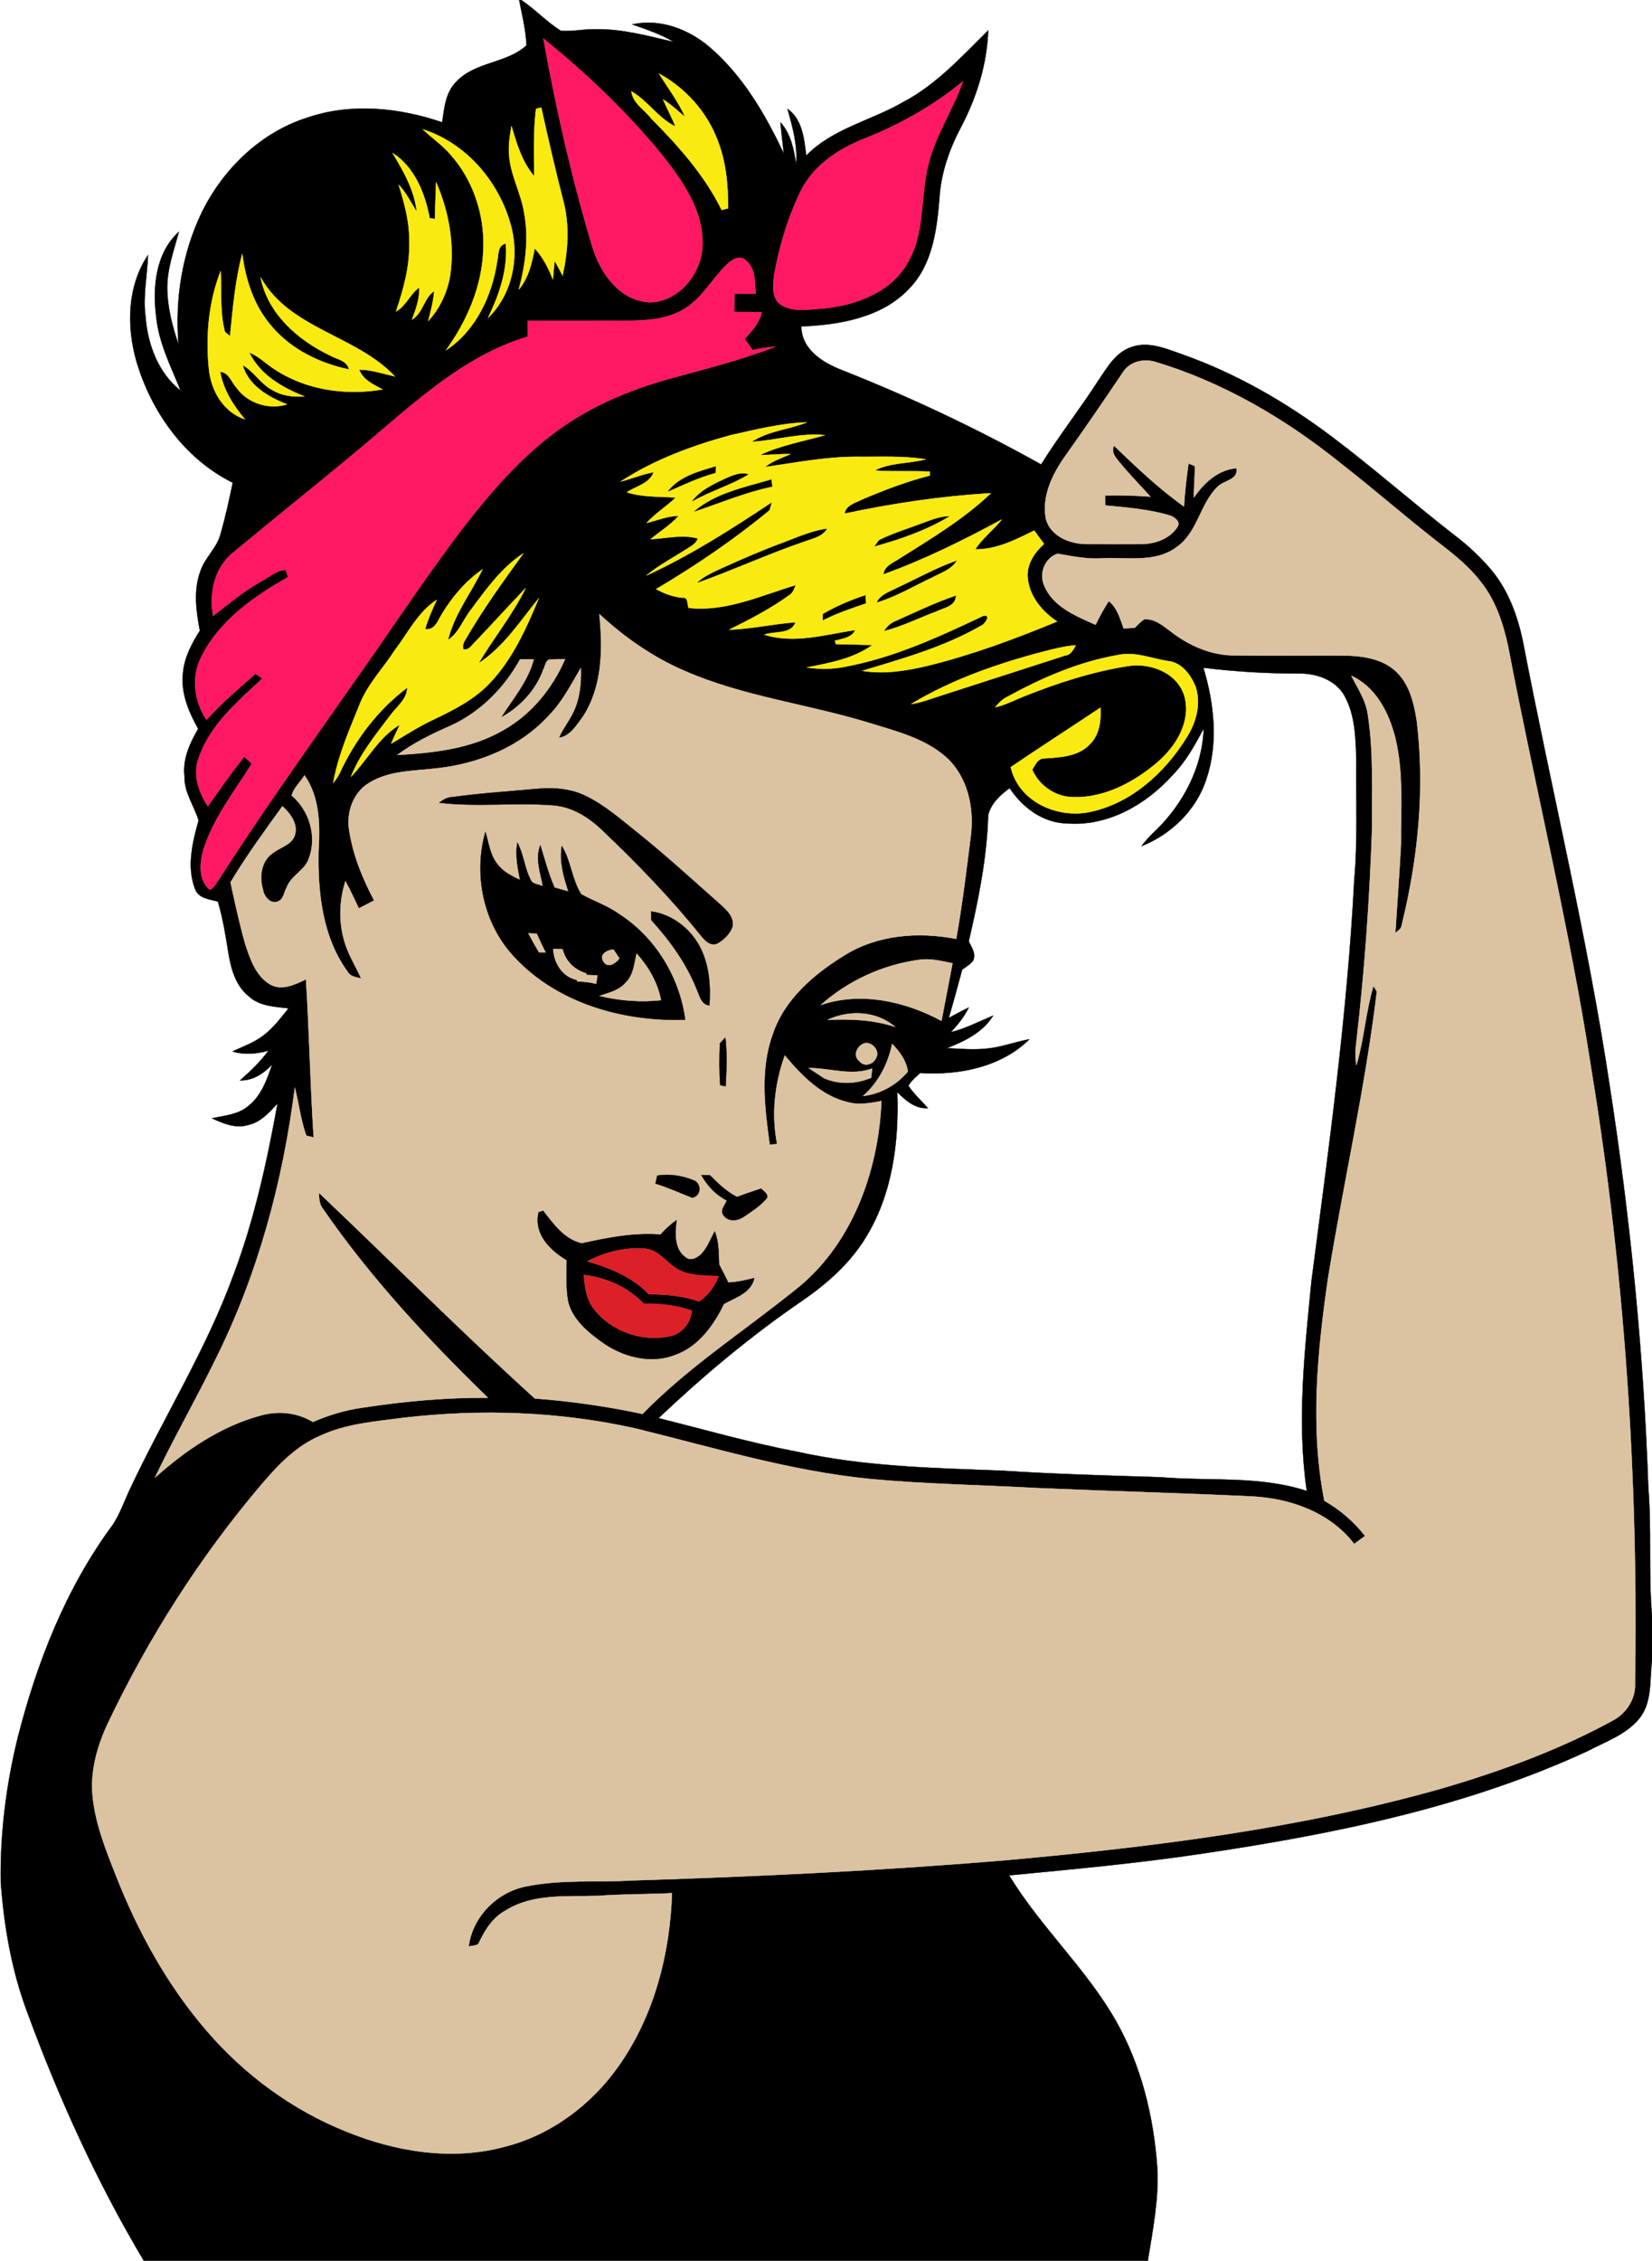 <?xml version="1.0" encoding="UTF-8" ?>
<!DOCTYPE svg PUBLIC "-//W3C//DTD SVG 1.1//EN" "http://www.w3.org/Graphics/SVG/1.1/DTD/svg11.dtd">
<svg width="511pt" height="699pt" viewBox="0 0 511 699" version="1.1" xmlns="http://www.w3.org/2000/svg">
<path fill="#000000" stroke="#000000" stroke-width="0.094" opacity="1.00" d=" M 160.58 0.00 L 161.22 0.00 C 165.54 2.88 169.08 6.79 173.49 9.52 C 177.00 9.81 180.50 8.96 184.02 9.04 C 192.34 8.85 200.41 11.13 208.44 12.97 C 204.40 10.58 199.96 9.07 195.54 7.55 C 204.13 5.64 212.99 9.01 219.51 14.58 C 229.80 23.41 236.74 35.37 242.46 47.50 C 242.10 44.27 241.68 41.04 241.41 37.81 C 244.64 41.39 245.54 46.11 246.26 50.70 C 246.75 44.86 245.13 39.20 243.59 33.64 C 248.22 36.96 248.75 42.91 249.38 48.11 C 257.61 39.68 269.54 37.29 279.44 31.53 C 289.68 26.14 297.53 17.43 305.67 9.41 C 305.30 19.84 302.14 30.00 297.31 39.21 C 293.71 45.99 291.10 53.36 290.60 61.07 C 289.82 70.95 288.47 81.79 281.22 89.24 C 272.73 98.26 259.68 100.42 247.86 100.93 C 247.94 108.14 254.63 112.22 260.60 114.50 C 281.69 122.83 302.24 132.54 322.04 143.60 C 327.57 134.73 334.04 126.49 339.70 117.70 C 342.46 113.66 345.13 108.80 350.13 107.26 C 355.35 105.46 360.72 107.82 365.64 109.54 C 382.34 115.44 397.84 124.37 411.96 135.01 C 425.06 144.86 437.33 155.75 450.29 165.77 C 454.41 168.93 458.21 172.51 461.53 176.50 C 466.61 182.70 469.41 190.43 471.05 198.20 C 479.83 243.92 490.91 289.21 497.85 335.27 C 504.26 376.56 508.43 418.22 509.86 459.98 C 510.94 473.11 509.85 486.32 511.00 499.43 L 511.00 513.35 C 510.23 519.32 511.15 526.05 507.22 531.13 C 503.18 536.24 496.75 538.41 491.16 541.35 C 453.61 558.75 412.66 567.03 371.95 573.09 C 352.11 576.07 332.12 577.90 312.15 579.82 C 321.82 595.77 335.90 608.54 345.16 624.76 C 352.99 638.56 356.84 654.32 357.96 670.06 C 358.53 679.80 356.58 689.43 355.04 699.00 L 44.50 699.00 C 29.94 674.56 18.10 648.54 8.32 621.84 C 3.57 609.08 1.25 595.56 0.24 582.03 C -0.01 567.06 1.88 552.08 5.41 537.55 C 11.34 514.16 20.32 491.16 34.74 471.63 C 36.99 468.36 38.26 464.56 39.93 460.98 C 50.38 438.59 63.70 417.53 72.20 394.25 C 78.67 377.10 82.59 359.16 85.85 341.17 C 83.30 343.94 80.60 347.00 76.74 347.82 C 72.87 349.01 69.02 347.34 65.55 345.75 C 69.44 344.91 73.76 344.62 76.90 341.89 C 80.89 338.71 82.59 333.73 84.21 329.08 C 81.58 331.91 78.29 334.12 74.25 334.04 C 77.43 331.22 80.52 328.28 83.05 324.83 C 79.41 325.88 75.58 326.20 71.91 325.08 C 75.11 323.59 78.50 322.40 81.34 320.25 C 84.48 317.93 86.83 314.77 89.25 311.76 C 85.01 311.24 80.27 311.11 76.96 308.02 C 73.01 304.89 71.53 299.82 70.72 295.06 C 69.86 289.57 68.98 284.08 67.40 278.74 C 64.80 278.02 61.38 277.78 60.32 274.82 C 57.70 267.93 59.53 260.47 61.43 253.66 C 60.07 249.12 56.94 245.03 57.08 240.07 C 56.44 234.76 58.68 229.80 61.31 225.34 C 58.38 220.11 55.88 214.23 56.60 208.10 C 57.00 203.31 59.28 198.99 61.82 195.01 C 60.70 189.02 59.80 182.64 61.93 176.76 C 63.29 172.45 67.14 169.45 68.25 165.03 C 69.72 159.82 70.91 154.53 71.99 149.23 C 57.08 141.87 46.66 127.17 42.12 111.43 C 39.10 100.71 39.40 88.34 45.78 78.85 C 45.56 85.24 44.13 91.62 45.04 98.02 C 45.68 106.58 48.99 115.33 55.88 120.79 C 52.89 113.34 49.09 106.02 48.31 97.90 C 47.14 88.81 48.12 78.19 55.33 71.67 C 53.82 77.36 51.72 83.00 51.73 88.97 C 51.77 94.98 53.29 100.86 55.24 106.51 C 54.05 92.54 56.35 78.17 62.49 65.51 C 69.12 52.11 80.76 40.85 95.18 36.33 C 108.69 31.74 123.47 33.29 136.77 37.81 C 137.42 33.40 137.82 28.47 141.23 25.18 C 147.06 19.04 156.74 19.64 162.86 14.03 C 162.66 9.28 161.52 4.64 160.58 0.00 M 168.08 11.91 C 171.95 33.54 176.85 55.03 183.15 76.09 C 185.55 84.31 191.69 93.11 201.04 93.47 C 210.43 93.24 217.48 84.00 217.30 74.99 C 217.30 64.62 210.99 55.79 204.86 47.98 C 193.98 34.65 181.43 22.74 168.08 11.91 M 203.84 22.75 C 206.60 27.19 209.78 31.39 211.95 36.18 C 209.69 34.32 207.57 32.29 205.08 30.74 C 206.30 33.55 207.79 36.25 208.92 39.10 C 203.62 36.60 200.41 31.17 195.31 28.26 C 195.75 31.94 199.36 33.87 201.43 36.62 C 209.83 45.09 217.91 54.13 223.23 64.91 C 223.73 64.79 224.72 64.54 225.22 64.41 C 225.23 57.19 224.58 49.81 221.84 43.06 C 218.50 34.41 211.95 27.18 203.84 22.75 M 267.69 42.73 C 259.66 45.86 251.85 50.88 247.83 58.77 C 243.74 67.02 241.12 75.94 239.46 84.97 C 239.11 88.11 238.56 92.33 241.67 94.31 C 245.71 96.71 250.70 95.59 255.13 95.33 C 265.10 94.26 275.92 90.23 280.92 80.93 C 286.36 71.52 284.54 60.26 287.36 50.13 C 289.65 41.32 294.92 33.70 297.86 25.13 C 288.85 32.61 278.55 38.39 267.69 42.73 M 165.81 33.64 C 164.95 40.56 165.18 47.53 165.25 54.49 C 161.47 50.08 159.81 44.42 158.21 38.96 C 157.71 41.98 157.19 45.04 157.50 48.11 C 157.95 54.20 161.12 59.63 162.10 65.62 C 163.63 73.59 162.57 81.75 160.48 89.50 C 163.50 85.94 164.55 81.27 165.39 76.79 C 167.96 79.56 169.68 82.93 171.02 86.43 C 171.16 84.50 171.34 82.58 171.57 80.66 C 172.43 82.15 173.24 83.67 174.02 85.21 C 175.65 77.74 176.24 69.93 174.32 62.44 C 171.82 52.76 169.58 43.02 167.43 33.26 C 167.02 33.35 166.21 33.54 165.81 33.64 M 130.78 39.98 C 133.56 42.64 136.80 44.80 139.31 47.74 C 146.38 55.65 149.94 66.42 149.51 76.97 C 149.19 88.35 144.52 99.15 137.95 108.29 C 147.12 102.26 152.19 91.49 153.77 80.88 C 154.29 78.84 153.76 75.88 156.46 75.29 C 157.12 83.38 154.42 91.16 150.93 98.31 C 158.63 90.89 160.85 78.99 157.81 68.93 C 154.04 55.79 143.96 44.20 130.78 39.98 M 121.41 47.29 C 124.79 52.90 128.21 58.81 128.90 65.45 C 127.12 62.61 125.64 59.56 123.31 57.11 C 125.12 62.91 126.77 68.86 126.58 75.00 C 126.81 82.31 124.80 89.42 122.50 96.28 C 125.66 94.57 126.80 90.86 129.69 88.89 C 129.84 92.37 128.63 95.62 127.42 98.82 C 130.90 96.76 131.09 92.07 134.30 90.00 C 134.07 93.15 133.23 96.20 132.45 99.25 C 136.00 95.46 138.26 90.57 139.19 85.49 C 140.71 75.61 138.84 65.43 134.90 56.33 C 134.74 60.11 134.63 63.90 134.53 67.69 C 134.13 67.64 133.32 67.53 132.91 67.48 C 131.48 59.81 128.25 51.65 121.41 47.29 M 74.93 78.44 C 72.74 86.76 72.01 95.38 71.15 103.92 C 70.76 103.59 69.97 102.95 69.58 102.63 C 67.95 96.49 68.59 90.06 68.26 83.78 C 64.53 93.35 63.57 103.91 64.62 114.08 C 65.27 120.79 69.11 127.45 75.78 129.65 C 72.17 125.38 69.09 120.56 68.11 114.96 C 70.86 115.13 71.52 118.12 73.13 119.82 C 76.57 124.68 83.11 126.76 88.78 125.02 C 83.01 122.73 76.91 119.29 75.05 112.89 C 78.66 114.88 80.68 118.81 84.39 120.66 C 87.33 122.43 90.83 122.77 94.19 122.56 C 87.32 119.86 80.46 115.91 77.11 109.01 C 80.06 110.09 82.23 112.49 84.86 114.12 C 94.61 120.62 106.93 122.35 118.35 120.40 C 115.51 118.90 112.33 117.50 111.07 114.27 C 114.87 114.30 118.48 115.57 122.16 116.39 C 110.19 103.63 89.57 101.77 80.61 85.74 C 82.80 96.95 92.16 105.17 102.06 109.89 C 104.19 111.11 107.36 111.40 107.97 114.23 C 98.93 112.35 90.12 108.07 84.07 100.94 C 78.59 94.68 75.95 86.57 74.93 78.44 M 224.77 81.80 C 220.38 86.09 217.40 91.79 212.16 95.20 C 207.11 98.54 200.84 99.05 194.95 99.15 C 184.39 99.19 173.82 99.15 163.26 99.16 C 163.26 100.80 163.27 102.44 163.28 104.07 C 142.24 110.35 126.38 126.32 109.85 139.90 C 97.33 150.36 84.55 160.49 72.01 170.93 C 66.30 175.59 64.62 183.42 65.91 190.43 C 70.75 186.70 75.42 182.74 80.78 179.76 C 83.25 178.50 85.51 176.28 88.38 176.19 C 88.56 176.75 88.93 177.89 89.11 178.45 C 78.44 184.42 67.73 191.97 62.20 203.22 C 59.06 209.41 60.09 216.91 63.87 222.56 C 68.50 217.37 73.84 212.89 79.05 208.30 C 79.59 208.67 80.66 209.40 81.19 209.76 C 73.51 216.87 64.96 224.11 61.47 234.32 C 59.54 239.46 61.42 244.90 64.29 249.26 C 68.01 244.13 71.55 238.85 75.58 233.95 C 76.16 234.49 77.32 235.56 77.90 236.10 C 72.46 244.75 65.95 252.97 62.87 262.85 C 61.77 266.91 61.29 272.17 64.95 275.12 C 66.09 274.58 66.66 273.38 67.37 272.42 C 80.33 252.21 94.27 232.65 108.02 212.97 C 119.70 196.64 130.64 179.78 142.78 163.78 C 151.59 152.37 161.11 141.25 172.88 132.79 C 183.11 125.44 194.88 120.50 206.97 117.14 C 218.01 114.10 229.16 111.34 239.85 107.19 C 237.47 107.36 235.11 107.72 232.78 108.25 C 231.96 107.08 231.15 105.90 230.34 104.73 C 232.58 102.37 234.87 99.87 235.64 96.59 C 232.79 96.47 229.95 96.46 227.10 96.46 C 227.14 94.57 227.17 92.68 227.20 90.79 C 229.38 90.81 231.55 90.81 233.73 90.80 C 233.47 87.25 233.76 82.89 230.64 80.45 C 228.75 78.67 226.26 80.39 224.77 81.80 M 347.25 115.26 C 341.47 123.82 335.64 132.35 329.66 140.77 C 325.58 146.47 322.08 153.45 323.57 160.66 C 325.18 165.91 330.96 168.18 336.03 168.21 C 341.69 168.25 347.36 168.22 353.02 168.22 C 357.21 168.19 361.83 166.63 364.18 162.95 C 365.34 161.31 363.28 159.87 361.92 159.39 C 355.42 157.45 348.59 156.90 341.86 156.27 C 341.83 155.24 341.81 154.21 341.80 153.19 C 346.49 153.04 351.17 153.23 355.85 153.56 C 352.79 150.16 349.58 146.90 346.67 143.37 C 345.40 141.76 343.50 140.07 344.59 137.81 C 351.49 144.42 358.42 151.05 366.23 156.60 C 366.49 152.14 367.00 147.70 367.64 143.28 L 369.58 144.10 C 369.65 147.34 369.25 150.57 369.30 153.82 C 372.43 149.30 376.74 145.23 382.50 144.75 C 383.08 148.47 378.52 148.46 376.56 150.55 C 371.16 155.87 370.45 164.59 364.05 169.09 C 357.42 174.13 348.68 172.21 340.98 172.61 C 336.28 172.97 331.70 171.97 327.11 171.20 C 323.21 172.52 321.36 177.20 322.95 180.93 C 325.61 187.57 332.80 190.47 338.89 193.16 C 340.15 190.66 341.40 188.15 343.00 185.84 C 345.59 187.98 346.48 191.26 347.56 194.30 C 348.42 194.25 350.12 194.15 350.98 194.10 C 351.90 193.18 352.80 192.22 353.90 191.49 C 357.00 191.17 359.57 193.32 361.89 195.05 C 367.63 199.58 374.69 202.72 382.10 202.64 C 393.72 202.80 405.34 202.63 416.96 202.70 C 422.06 202.91 427.55 203.81 431.50 207.32 C 435.87 211.16 437.32 217.13 438.21 222.65 C 440.83 243.80 438.67 265.34 433.59 285.97 C 433.50 287.17 432.42 287.75 431.61 288.43 C 432.18 279.29 432.87 270.15 433.36 261.01 C 433.24 250.03 434.24 238.88 431.58 228.10 C 429.65 220.38 425.60 212.39 418.00 208.94 C 419.95 212.80 422.50 216.49 423.09 220.89 C 424.93 232.49 424.29 244.29 424.41 255.99 C 423.67 278.02 422.11 300.03 419.58 321.93 C 419.25 324.39 419.12 326.90 419.57 329.36 C 421.93 321.33 422.44 312.88 424.83 304.85 C 425.20 305.40 425.55 305.97 425.89 306.56 C 422.32 336.24 415.64 365.45 410.83 394.94 C 407.52 417.72 405.18 441.19 409.64 463.98 C 414.50 466.77 418.82 470.45 422.25 474.89 C 421.12 475.70 419.99 476.52 418.87 477.35 C 411.38 467.57 399.07 463.22 387.11 462.65 C 365.07 461.61 343.00 461.03 320.94 460.08 C 303.59 459.12 286.19 458.87 268.88 457.24 C 244.29 454.78 220.57 447.52 196.66 441.66 C 173.18 436.41 148.83 435.55 124.96 438.33 C 116.23 439.47 107.21 440.13 99.10 443.87 C 91.69 446.99 85.99 452.94 80.88 458.98 C 61.80 481.42 45.87 506.49 33.23 533.08 C 30.10 539.86 27.97 547.36 28.60 554.88 C 29.39 563.61 32.67 571.83 35.87 579.90 C 42.68 597.25 51.80 613.86 64.04 628.00 C 75.70 641.52 90.50 652.41 107.11 659.03 C 122.48 665.31 139.89 668.13 156.14 663.71 C 170.53 660.08 183.09 650.63 191.52 638.53 C 202.37 623.05 207.25 604.05 207.85 585.32 C 200.23 585.72 192.59 585.56 184.98 586.16 C 175.43 586.46 165.01 585.35 156.51 590.61 C 152.53 592.71 150.07 596.59 148.19 600.54 C 147.72 601.82 145.96 601.38 144.97 601.89 C 146.09 592.70 153.60 585.07 162.61 583.25 C 173.56 580.99 184.83 582.04 195.93 581.38 C 234.63 580.18 273.33 578.32 311.92 575.06 C 357.06 570.97 402.33 565.31 446.05 552.92 C 464.26 547.58 482.24 541.05 498.93 531.91 C 502.68 529.91 505.42 526.09 505.73 521.80 C 506.84 457.81 502.58 393.69 492.22 330.52 C 485.46 286.65 474.83 243.51 466.51 199.94 C 464.98 192.83 462.67 185.66 458.06 179.92 C 454.61 175.36 450.13 171.74 445.63 168.27 C 435.14 160.17 425.20 151.41 414.74 143.27 C 397.57 129.45 378.19 118.07 356.98 111.78 C 353.36 110.83 349.25 111.95 347.25 115.26 M 226.08 134.53 C 214.16 137.77 202.34 142.11 191.95 148.91 C 195.39 148.01 198.68 146.61 202.19 146.00 C 200.91 149.54 196.74 150.29 193.90 152.20 C 198.80 153.78 203.95 153.48 209.01 153.83 C 206.16 156.62 202.70 158.70 200.02 161.68 C 203.31 160.88 206.51 159.52 209.95 159.48 C 207.43 162.31 204.15 164.29 201.26 166.70 C 206.10 166.46 211.07 165.15 215.85 166.48 C 215.28 168.28 213.44 169.03 211.99 170.01 C 207.92 172.59 203.64 174.87 199.92 177.95 C 213.57 171.69 226.30 163.55 238.79 155.25 C 238.60 155.88 238.22 157.15 238.04 157.78 C 227.06 166.84 215.22 174.89 202.96 182.14 C 205.47 183.56 208.20 184.51 211.07 184.81 C 213.01 184.50 212.49 186.86 213.00 187.95 C 224.57 189.24 235.38 184.10 246.18 180.88 C 245.65 182.05 245.26 183.40 244.07 184.07 C 238.29 188.26 231.92 191.51 225.56 194.70 C 232.45 194.44 239.20 192.90 246.06 192.39 C 244.71 196.23 239.61 195.06 236.43 196.22 C 245.69 199.19 255.31 196.11 264.58 194.81 C 263.37 197.23 260.57 197.46 258.25 198.10 C 258.33 198.36 258.50 198.88 258.58 199.15 C 262.33 199.25 266.08 199.26 269.82 199.45 C 263.87 203.69 256.53 205.00 249.52 206.37 C 253.26 206.90 257.07 206.93 260.80 206.25 C 276.04 203.52 290.23 197.00 304.11 190.42 C 306.77 189.78 304.70 193.06 303.44 193.47 C 292.04 200.06 279.25 203.61 266.73 207.41 C 273.53 208.53 280.46 207.39 287.09 205.80 C 300.75 202.43 313.98 197.52 326.98 192.15 C 322.45 189.15 318.57 184.58 317.93 179.02 C 317.33 174.73 319.91 170.90 322.94 168.15 C 321.91 166.80 320.90 165.42 319.92 164.04 C 314.20 166.85 308.21 169.95 301.67 169.84 C 303.89 166.33 307.34 163.87 309.87 160.61 C 298.03 167.03 285.91 173.02 273.22 177.61 C 273.59 174.77 276.54 173.90 278.54 172.48 C 288.23 166.38 298.18 160.42 306.51 152.49 C 291.27 153.37 276.14 155.63 261.22 158.80 C 261.71 156.15 264.41 155.57 266.43 154.52 C 273.31 151.57 280.33 148.88 287.60 147.04 L 287.60 145.82 C 281.91 145.52 276.20 145.89 270.51 145.47 C 275.38 142.97 281.12 143.35 286.35 142.02 C 279.28 140.86 272.08 141.31 264.95 141.22 C 255.42 141.22 246.03 143.05 236.64 144.40 C 238.95 142.50 241.81 141.59 244.50 140.40 C 241.36 140.29 238.23 140.71 235.10 140.68 C 241.45 137.64 248.45 136.47 255.17 134.54 C 247.52 133.75 240.09 136.16 232.51 136.61 C 237.59 133.18 244.01 132.82 249.61 130.57 C 241.64 130.83 233.84 132.80 226.08 134.53 M 145.62 188.59 C 143.21 191.64 141.93 195.68 138.57 197.89 C 140.50 189.92 145.72 183.29 149.27 176.01 C 144.15 179.58 139.98 184.40 136.77 189.72 C 135.43 191.80 134.63 194.92 131.50 194.54 C 132.38 191.39 133.74 188.43 135.09 185.47 C 129.28 189.25 126.20 195.67 122.13 201.04 C 118.44 206.75 113.51 211.74 111.08 218.20 C 107.93 225.98 104.51 233.78 103.07 242.10 C 103.78 241.16 104.49 240.22 105.01 239.17 C 109.74 228.84 116.85 219.43 125.98 212.60 C 125.87 216.39 122.48 218.61 120.50 221.46 C 116.06 227.35 111.29 233.21 108.57 240.14 C 113.66 234.85 117.18 227.89 123.68 224.05 C 122.78 226.00 121.81 227.91 121.01 229.90 C 125.25 227.40 129.37 224.69 133.84 222.60 C 140.12 219.59 146.51 216.42 151.38 211.32 C 158.52 203.90 162.76 194.32 166.68 184.94 C 160.92 192.01 155.83 200.01 148.04 205.06 C 152.71 197.21 158.55 190.05 162.60 181.83 C 157.42 187.22 152.42 192.78 147.25 198.18 C 146.06 199.19 145.16 201.23 143.30 200.72 C 143.09 199.71 143.27 198.79 143.84 197.95 C 149.23 188.57 155.58 179.80 161.92 171.06 C 155.16 175.46 150.37 182.20 145.62 188.59 M 185.38 189.85 C 186.49 200.51 186.40 212.10 180.40 221.43 C 178.40 224.11 176.49 227.58 172.87 228.14 C 174.24 224.89 176.63 222.20 177.90 218.90 C 179.46 214.98 179.81 210.69 179.67 206.50 C 176.70 211.50 174.06 216.80 169.96 221.02 C 161.11 230.87 148.11 236.14 135.13 237.54 C 128.05 238.41 120.41 238.16 114.14 242.07 C 109.18 245.05 107.03 251.35 108.04 256.88 C 109.21 264.46 112.15 271.65 115.73 278.39 C 114.16 279.23 112.58 280.04 111.00 280.85 C 109.65 278.03 108.34 275.19 106.85 272.43 C 104.81 278.80 104.71 285.80 106.88 292.15 C 108.11 295.79 110.19 299.04 111.71 302.55 C 110.28 302.08 108.43 302.03 107.60 300.54 C 99.74 289.84 98.25 275.93 98.53 263.03 C 99.03 255.09 98.93 246.49 94.19 239.70 C 92.95 241.76 90.78 243.65 90.23 245.93 C 95.69 250.61 98.11 258.57 95.55 265.40 C 94.29 269.18 89.95 270.72 88.64 274.45 C 87.80 275.90 87.72 278.21 85.83 278.76 C 83.48 279.57 81.59 277.02 81.33 274.95 C 80.13 270.99 80.85 265.97 84.58 263.62 C 86.87 261.85 90.47 261.14 91.27 257.97 C 92.16 254.56 89.74 251.44 87.35 249.28 C 81.80 256.97 76.18 264.67 71.30 272.79 C 72.68 279.20 74.08 285.62 75.87 291.93 C 77.38 296.53 79.12 301.71 83.51 304.34 C 87.17 306.46 91.23 304.39 94.64 302.80 C 95.69 319.08 95.94 335.41 97.03 351.69 C 96.46 351.55 95.32 351.25 94.74 351.10 C 93.01 346.30 92.46 341.17 91.20 336.25 C 87.51 365.41 79.73 394.24 66.51 420.58 C 60.55 432.80 53.77 444.60 47.91 456.87 C 57.33 448.45 68.16 441.03 80.47 437.68 C 85.93 436.09 91.90 436.65 96.79 439.64 C 101.63 437.52 106.73 435.98 111.96 435.24 C 124.84 433.25 137.87 432.07 150.91 432.15 C 132.44 414.19 114.73 395.25 100.07 373.99 C 98.80 372.53 98.66 370.65 98.68 368.81 C 120.97 389.95 142.66 411.76 165.45 432.38 C 176.64 433.22 187.77 434.81 198.74 437.16 C 212.76 422.76 229.73 411.81 245.33 399.28 C 263.35 385.50 271.71 362.50 272.65 340.42 C 269.20 341.05 265.63 341.75 262.18 340.75 C 254.03 338.82 247.94 332.52 242.75 326.33 C 239.63 335.07 238.55 344.57 240.39 353.72 C 239.82 353.77 238.67 353.87 238.09 353.92 C 236.54 342.68 235.01 330.82 238.97 319.88 C 242.54 309.00 251.73 301.18 261.19 295.37 C 271.42 288.97 284.14 288.01 295.78 290.29 C 297.68 279.56 299.00 268.73 300.35 257.91 C 301.29 249.45 299.24 240.10 292.74 234.19 C 286.17 228.31 277.38 226.13 269.17 223.60 C 250.09 217.69 229.90 215.41 211.51 207.31 C 201.83 203.12 193.10 196.99 185.38 189.85 M 322.87 201.42 C 308.63 205.15 294.48 210.05 281.82 217.68 C 284.94 217.23 287.89 216.07 290.87 215.11 C 303.74 210.98 316.60 206.81 329.46 202.67 C 331.24 202.47 331.97 200.87 332.78 199.49 C 329.41 199.77 326.13 200.59 322.87 201.42 M 311.41 215.53 C 309.97 216.25 308.85 217.44 307.85 218.68 C 310.92 217.97 313.71 216.51 316.61 215.34 C 327.06 211.17 337.85 207.65 349.00 205.91 C 355.99 204.83 364.40 208.10 366.42 215.42 C 368.44 223.30 363.67 230.87 357.89 235.79 C 350.71 241.88 341.67 246.69 332.04 246.47 C 326.55 246.42 321.47 242.99 319.29 237.97 C 320.21 236.51 321.01 234.39 323.10 234.48 C 327.98 234.15 333.56 233.92 337.14 230.07 C 340.14 227.15 340.59 222.75 340.40 218.79 C 331.16 224.94 321.84 230.96 312.65 237.18 C 315.00 247.77 326.97 253.12 336.99 251.06 C 349.86 248.44 360.28 238.92 367.05 228.02 C 369.97 223.42 371.60 217.62 369.81 212.30 C 368.33 208.61 365.44 204.73 361.17 204.37 C 356.09 203.56 351.05 201.38 345.84 202.51 C 333.67 204.61 322.18 209.62 311.41 215.53 M 139.54 224.30 C 133.73 226.85 127.97 229.62 122.87 233.43 C 134.13 232.78 145.82 231.51 155.75 225.70 C 164.38 220.84 170.90 212.80 174.80 203.78 C 173.10 203.77 171.41 203.83 169.72 203.96 C 168.70 204.58 168.62 205.94 168.09 206.92 C 165.85 213.32 160.87 218.63 154.95 221.85 C 158.64 216.03 163.29 210.68 165.11 203.86 C 164.06 203.86 161.95 203.84 160.89 203.83 C 156.05 212.60 148.70 220.10 139.54 224.30 M 372.23 206.45 C 375.59 217.55 376.91 229.81 373.12 240.98 C 370.05 250.44 362.27 257.97 353.11 261.60 C 354.42 259.77 356.01 258.16 357.65 256.62 C 366.06 248.37 371.94 237.17 372.33 225.25 C 369.60 230.33 366.81 235.48 362.72 239.62 C 354.54 248.75 342.66 255.57 330.06 254.58 C 322.66 254.45 316.25 249.66 312.31 243.67 C 309.41 245.77 306.46 248.46 305.66 252.09 C 305.28 265.26 302.62 278.25 299.65 291.05 C 300.53 292.84 301.95 294.86 301.04 296.93 C 300.17 298.17 298.80 298.90 297.62 299.80 C 296.26 304.78 294.94 309.77 293.47 314.73 C 295.50 313.60 297.56 312.52 299.65 311.49 C 298.27 314.36 296.28 316.84 294.09 319.13 C 298.69 318.02 302.87 315.79 307.21 313.99 C 304.05 319.19 298.35 321.95 292.87 324.06 C 296.94 324.26 301.01 324.64 305.08 324.22 C 309.64 323.82 313.94 322.12 318.43 321.31 C 309.63 329.98 296.57 332.51 284.62 331.74 C 283.34 332.98 281.85 334.08 281.00 335.69 C 282.68 338.26 285.01 340.31 287.03 342.61 C 283.11 342.91 280.13 340.20 277.54 337.67 C 278.11 353.09 276.03 369.32 267.76 382.67 C 262.89 390.65 255.75 396.91 248.13 402.17 C 232.32 412.96 217.61 425.29 203.71 438.44 C 217.93 442.03 232.06 446.07 246.49 448.83 C 267.19 453.43 288.48 453.89 309.58 454.68 C 326.04 455.75 342.53 456.20 359.01 456.72 C 374.08 458.01 389.60 456.18 404.22 460.98 C 401.09 439.42 403.57 417.59 405.67 396.06 C 411.04 354.86 416.75 313.62 418.90 272.10 C 419.99 259.76 419.41 247.36 419.54 235.00 C 419.33 228.28 419.21 221.15 415.89 215.12 C 413.16 210.27 407.38 208.21 402.07 208.23 C 392.10 208.26 382.13 207.66 372.23 206.45 M 253.89 310.72 C 266.28 306.48 279.98 309.57 291.22 315.63 C 292.35 309.70 293.48 303.77 294.64 297.84 C 291.16 297.12 287.61 296.19 284.04 296.79 C 272.93 298.34 262.27 303.25 253.89 310.72 M 255.96 315.33 C 263.02 314.99 270.15 315.25 276.92 317.51 C 271.09 312.52 262.74 312.15 255.96 315.33 M 267.49 322.53 C 265.17 323.18 263.61 326.40 265.86 328.10 C 267.40 330.05 270.21 329.03 271.06 326.97 C 272.21 324.84 269.69 322.04 267.49 322.53 M 275.95 322.74 C 274.69 328.94 271.73 334.68 266.93 338.87 C 272.32 338.26 277.38 335.44 280.82 331.28 C 280.35 327.89 278.26 325.12 275.95 322.74 M 250.13 330.21 C 251.73 331.27 253.36 332.29 254.94 333.38 C 259.53 335.36 264.90 335.18 269.47 333.21 C 269.56 332.26 269.66 331.31 269.77 330.37 C 263.35 332.75 256.68 330.19 250.13 330.21 Z" />
<path fill="#ff1964" stroke="#ff1964" stroke-width="0.094" opacity="1.00" d=" M 168.08 11.91 C 181.43 22.74 193.98 34.65 204.86 47.98 C 210.99 55.79 217.30 64.62 217.30 74.99 C 217.48 84.00 210.43 93.24 201.04 93.47 C 191.69 93.11 185.55 84.31 183.15 76.09 C 176.85 55.03 171.95 33.54 168.08 11.91 Z" />
<path fill="#f9ea11" stroke="#f9ea11" stroke-width="0.094" opacity="1.00" d=" M 203.84 22.75 C 211.95 27.18 218.50 34.41 221.84 43.06 C 224.58 49.81 225.23 57.19 225.22 64.41 C 224.72 64.54 223.73 64.79 223.23 64.91 C 217.91 54.13 209.83 45.09 201.43 36.62 C 199.36 33.87 195.75 31.94 195.31 28.26 C 200.41 31.17 203.62 36.60 208.92 39.10 C 207.79 36.25 206.30 33.55 205.08 30.74 C 207.57 32.29 209.69 34.32 211.95 36.18 C 209.78 31.39 206.60 27.19 203.84 22.75 Z" />
<path fill="#ff1964" stroke="#ff1964" stroke-width="0.094" opacity="1.00" d=" M 267.69 42.73 C 278.55 38.39 288.85 32.61 297.86 25.13 C 294.92 33.70 289.65 41.32 287.36 50.13 C 284.54 60.26 286.36 71.52 280.92 80.93 C 275.92 90.23 265.10 94.26 255.13 95.33 C 250.70 95.59 245.71 96.71 241.67 94.31 C 238.56 92.33 239.11 88.11 239.46 84.97 C 241.12 75.94 243.74 67.02 247.83 58.77 C 251.85 50.88 259.66 45.86 267.69 42.73 Z" />
<path fill="#f9ea11" stroke="#f9ea11" stroke-width="0.094" opacity="1.00" d=" M 165.81 33.64 C 166.21 33.54 167.02 33.35 167.43 33.26 C 169.58 43.02 171.82 52.76 174.32 62.44 C 176.24 69.93 175.65 77.74 174.02 85.21 C 173.24 83.67 172.43 82.15 171.57 80.66 C 171.34 82.58 171.16 84.50 171.02 86.43 C 169.68 82.93 167.96 79.56 165.39 76.79 C 164.55 81.27 163.50 85.94 160.48 89.50 C 162.57 81.75 163.63 73.59 162.10 65.62 C 161.12 59.63 157.95 54.20 157.50 48.11 C 157.19 45.04 157.71 41.98 158.21 38.96 C 159.81 44.42 161.47 50.08 165.25 54.49 C 165.18 47.53 164.95 40.56 165.81 33.64 Z" />
<path fill="#f9ea11" stroke="#f9ea11" stroke-width="0.094" opacity="1.00" d=" M 130.78 39.98 C 143.96 44.20 154.04 55.79 157.81 68.93 C 160.85 78.99 158.63 90.89 150.93 98.31 C 154.42 91.16 157.12 83.38 156.46 75.29 C 153.76 75.88 154.29 78.84 153.77 80.88 C 152.19 91.49 147.12 102.26 137.95 108.29 C 144.52 99.15 149.19 88.35 149.51 76.97 C 149.94 66.42 146.38 55.65 139.31 47.74 C 136.80 44.80 133.56 42.64 130.78 39.98 Z" />
<path fill="#f9ea11" stroke="#f9ea11" stroke-width="0.094" opacity="1.00" d=" M 121.41 47.29 C 128.25 51.65 131.48 59.81 132.91 67.48 C 133.32 67.53 134.13 67.64 134.53 67.69 C 134.63 63.90 134.74 60.11 134.90 56.33 C 138.84 65.43 140.71 75.61 139.19 85.49 C 138.26 90.57 136.00 95.46 132.45 99.25 C 133.23 96.20 134.07 93.15 134.30 90.00 C 131.09 92.07 130.90 96.76 127.42 98.82 C 128.63 95.62 129.84 92.37 129.69 88.89 C 126.80 90.86 125.66 94.57 122.50 96.28 C 124.80 89.42 126.81 82.31 126.58 75.00 C 126.77 68.86 125.12 62.91 123.31 57.11 C 125.64 59.56 127.12 62.61 128.90 65.45 C 128.21 58.81 124.79 52.90 121.41 47.29 Z" />
<path fill="#f9ea11" stroke="#f9ea11" stroke-width="0.094" opacity="1.00" d=" M 74.93 78.44 C 75.95 86.57 78.59 94.68 84.07 100.94 C 90.12 108.07 98.93 112.35 107.97 114.23 C 107.36 111.40 104.19 111.11 102.06 109.89 C 92.16 105.17 82.80 96.95 80.61 85.74 C 89.57 101.77 110.19 103.63 122.16 116.39 C 118.48 115.57 114.87 114.30 111.07 114.27 C 112.33 117.50 115.51 118.90 118.35 120.40 C 106.93 122.35 94.61 120.62 84.86 114.12 C 82.23 112.49 80.06 110.09 77.11 109.01 C 80.46 115.91 87.32 119.86 94.19 122.56 C 90.83 122.77 87.33 122.43 84.39 120.66 C 80.68 118.81 78.66 114.88 75.05 112.89 C 76.91 119.29 83.01 122.73 88.78 125.02 C 83.11 126.76 76.57 124.68 73.13 119.82 C 71.52 118.12 70.86 115.13 68.11 114.96 C 69.09 120.56 72.17 125.38 75.78 129.65 C 69.11 127.45 65.27 120.79 64.62 114.08 C 63.57 103.91 64.53 93.35 68.26 83.78 C 68.59 90.06 67.95 96.49 69.58 102.63 C 69.97 102.95 70.76 103.59 71.15 103.92 C 72.01 95.38 72.74 86.76 74.93 78.44 Z" />
<path fill="#ff1964" stroke="#ff1964" stroke-width="0.094" opacity="1.00" d=" M 224.77 81.80 C 226.26 80.39 228.75 78.67 230.64 80.45 C 233.76 82.89 233.47 87.25 233.73 90.80 C 231.55 90.81 229.38 90.81 227.20 90.79 C 227.17 92.68 227.14 94.57 227.10 96.46 C 229.95 96.46 232.79 96.47 235.64 96.59 C 234.87 99.87 232.58 102.37 230.34 104.73 C 231.15 105.90 231.96 107.08 232.78 108.25 C 235.11 107.72 237.47 107.36 239.85 107.19 C 229.16 111.34 218.01 114.10 206.97 117.14 C 194.88 120.50 183.11 125.44 172.88 132.79 C 161.11 141.25 151.59 152.37 142.78 163.78 C 130.64 179.78 119.70 196.64 108.02 212.97 C 94.27 232.65 80.33 252.21 67.37 272.42 C 66.66 273.38 66.09 274.58 64.95 275.12 C 61.29 272.17 61.77 266.91 62.87 262.85 C 65.95 252.97 72.46 244.75 77.90 236.10 C 77.32 235.56 76.16 234.49 75.58 233.95 C 71.55 238.85 68.01 244.13 64.29 249.26 C 61.42 244.90 59.54 239.46 61.47 234.32 C 64.96 224.11 73.51 216.87 81.19 209.76 C 80.66 209.40 79.59 208.67 79.05 208.30 C 73.84 212.89 68.50 217.37 63.87 222.56 C 60.09 216.91 59.06 209.41 62.20 203.22 C 67.73 191.97 78.44 184.42 89.11 178.45 C 88.93 177.89 88.56 176.75 88.38 176.19 C 85.51 176.28 83.25 178.50 80.78 179.76 C 75.42 182.74 70.75 186.70 65.91 190.43 C 64.62 183.42 66.30 175.59 72.01 170.93 C 84.55 160.49 97.33 150.36 109.85 139.90 C 126.38 126.32 142.24 110.35 163.28 104.07 C 163.27 102.44 163.26 100.80 163.26 99.16 C 173.82 99.15 184.39 99.19 194.95 99.15 C 200.84 99.05 207.11 98.54 212.16 95.20 C 217.40 91.79 220.38 86.09 224.77 81.80 Z" />
<path fill="#dbc3a1" stroke="#dbc3a1" stroke-width="0.094" opacity="1.00" d=" M 347.25 115.26 C 349.25 111.95 353.36 110.83 356.98 111.78 C 378.19 118.07 397.57 129.45 414.74 143.27 C 425.20 151.41 435.14 160.17 445.63 168.27 C 450.13 171.74 454.61 175.36 458.06 179.92 C 462.67 185.66 464.98 192.83 466.51 199.94 C 474.83 243.51 485.46 286.65 492.22 330.52 C 502.58 393.69 506.84 457.81 505.73 521.80 C 505.42 526.09 502.68 529.91 498.93 531.91 C 482.24 541.05 464.26 547.58 446.05 552.92 C 402.33 565.31 357.06 570.97 311.92 575.06 C 273.33 578.32 234.63 580.18 195.93 581.38 C 184.83 582.04 173.56 580.99 162.61 583.25 C 153.60 585.07 146.09 592.70 144.97 601.89 C 145.96 601.38 147.72 601.82 148.19 600.54 C 150.07 596.59 152.53 592.71 156.51 590.61 C 165.01 585.35 175.43 586.46 184.98 586.16 C 192.59 585.56 200.23 585.72 207.85 585.32 C 207.25 604.05 202.37 623.05 191.52 638.53 C 183.09 650.63 170.53 660.08 156.14 663.71 C 139.89 668.13 122.48 665.31 107.11 659.03 C 90.50 652.41 75.70 641.52 64.04 628.00 C 51.80 613.86 42.68 597.25 35.87 579.90 C 32.67 571.83 29.39 563.61 28.60 554.88 C 27.97 547.36 30.10 539.86 33.23 533.08 C 45.87 506.49 61.80 481.42 80.88 458.98 C 85.99 452.94 91.69 446.99 99.10 443.87 C 107.21 440.13 116.23 439.47 124.96 438.33 C 148.83 435.55 173.18 436.41 196.66 441.66 C 220.57 447.52 244.29 454.78 268.88 457.24 C 286.19 458.87 303.59 459.12 320.94 460.08 C 343.00 461.03 365.07 461.61 387.11 462.65 C 399.07 463.22 411.38 467.57 418.87 477.35 C 419.99 476.52 421.12 475.70 422.25 474.89 C 418.82 470.45 414.50 466.77 409.64 463.98 C 405.18 441.19 407.52 417.72 410.83 394.94 C 415.64 365.45 422.32 336.24 425.89 306.56 C 425.55 305.97 425.20 305.40 424.83 304.85 C 422.44 312.88 421.93 321.33 419.57 329.36 C 419.12 326.90 419.25 324.39 419.58 321.93 C 422.11 300.03 423.67 278.02 424.41 255.99 C 424.29 244.29 424.93 232.49 423.09 220.89 C 422.50 216.49 419.95 212.80 418.00 208.94 C 425.60 212.39 429.65 220.38 431.58 228.10 C 434.24 238.88 433.24 250.03 433.36 261.01 C 432.87 270.15 432.18 279.29 431.61 288.43 C 432.42 287.75 433.50 287.17 433.59 285.97 C 438.67 265.34 440.83 243.80 438.21 222.65 C 437.32 217.13 435.87 211.16 431.50 207.32 C 427.55 203.81 422.06 202.91 416.96 202.70 C 405.34 202.63 393.72 202.80 382.10 202.64 C 374.69 202.72 367.63 199.58 361.89 195.05 C 359.57 193.32 357.00 191.17 353.90 191.49 C 352.80 192.22 351.90 193.18 350.98 194.10 C 350.12 194.15 348.42 194.25 347.56 194.30 C 346.48 191.26 345.59 187.98 343.00 185.84 C 341.40 188.15 340.15 190.66 338.89 193.16 C 332.80 190.47 325.61 187.57 322.95 180.93 C 321.36 177.20 323.21 172.52 327.11 171.20 C 331.70 171.97 336.28 172.97 340.98 172.61 C 348.68 172.21 357.42 174.13 364.05 169.09 C 370.45 164.59 371.16 155.87 376.56 150.55 C 378.52 148.46 383.08 148.47 382.50 144.75 C 376.74 145.23 372.43 149.30 369.30 153.82 C 369.25 150.57 369.65 147.34 369.58 144.10 L 367.64 143.28 C 367.00 147.70 366.49 152.14 366.23 156.60 C 358.42 151.05 351.49 144.42 344.59 137.81 C 343.50 140.07 345.40 141.76 346.67 143.37 C 349.58 146.90 352.79 150.16 355.85 153.56 C 351.17 153.23 346.49 153.04 341.80 153.19 C 341.81 154.21 341.83 155.24 341.86 156.27 C 348.59 156.90 355.42 157.45 361.92 159.39 C 363.28 159.87 365.34 161.31 364.18 162.95 C 361.83 166.63 357.21 168.19 353.02 168.22 C 347.36 168.22 341.69 168.25 336.03 168.21 C 330.96 168.18 325.18 165.91 323.57 160.66 C 322.08 153.45 325.58 146.47 329.66 140.77 C 335.64 132.35 341.47 123.82 347.25 115.26 Z" />
<path fill="#f9ea11" stroke="#f9ea11" stroke-width="0.094" opacity="1.00" d=" M 226.08 134.53 C 233.84 132.80 241.64 130.83 249.61 130.57 C 244.01 132.82 237.59 133.18 232.51 136.61 C 240.09 136.16 247.52 133.75 255.17 134.54 C 248.45 136.47 241.45 137.64 235.10 140.68 C 238.23 140.71 241.36 140.29 244.50 140.40 C 241.81 141.59 238.95 142.50 236.64 144.40 C 246.03 143.05 255.42 141.22 264.95 141.22 C 272.08 141.31 279.28 140.86 286.35 142.02 C 281.12 143.35 275.38 142.97 270.51 145.47 C 276.20 145.89 281.91 145.52 287.60 145.82 L 287.60 147.04 C 280.33 148.88 273.31 151.57 266.43 154.52 C 264.41 155.57 261.71 156.15 261.22 158.80 C 276.14 155.63 291.27 153.37 306.51 152.49 C 298.18 160.42 288.23 166.38 278.54 172.48 C 276.54 173.90 273.59 174.77 273.22 177.61 C 285.91 173.02 298.03 167.03 309.87 160.61 C 307.34 163.87 303.89 166.33 301.67 169.84 C 308.21 169.95 314.20 166.85 319.92 164.04 C 320.90 165.42 321.91 166.80 322.94 168.15 C 319.91 170.90 317.33 174.73 317.93 179.02 C 318.57 184.58 322.45 189.15 326.98 192.15 C 313.98 197.52 300.75 202.43 287.09 205.80 C 280.46 207.39 273.53 208.53 266.73 207.41 C 279.25 203.61 292.04 200.06 303.44 193.47 C 304.70 193.06 306.77 189.78 304.11 190.42 C 290.23 197.00 276.04 203.52 260.80 206.25 C 257.07 206.93 253.26 206.90 249.52 206.37 C 256.53 205.00 263.87 203.69 269.82 199.45 C 266.08 199.26 262.33 199.25 258.58 199.15 C 258.50 198.88 258.33 198.36 258.25 198.10 C 260.57 197.46 263.37 197.23 264.58 194.81 C 255.31 196.11 245.69 199.19 236.43 196.22 C 239.61 195.06 244.71 196.23 246.06 192.39 C 239.20 192.90 232.45 194.44 225.56 194.70 C 231.92 191.51 238.29 188.26 244.07 184.07 C 245.26 183.40 245.65 182.05 246.18 180.88 C 235.38 184.10 224.57 189.24 213.00 187.95 C 212.49 186.86 213.01 184.50 211.07 184.81 C 208.20 184.51 205.47 183.56 202.96 182.14 C 215.22 174.89 227.06 166.84 238.04 157.78 C 238.22 157.15 238.60 155.88 238.79 155.25 C 226.30 163.55 213.57 171.69 199.92 177.95 C 203.64 174.87 207.92 172.59 211.99 170.01 C 213.44 169.03 215.28 168.28 215.85 166.48 C 211.07 165.15 206.10 166.46 201.26 166.70 C 204.15 164.29 207.43 162.31 209.95 159.48 C 206.51 159.52 203.31 160.88 200.02 161.68 C 202.70 158.70 206.16 156.62 209.01 153.83 C 203.95 153.48 198.80 153.78 193.90 152.20 C 196.74 150.29 200.91 149.54 202.19 146.00 C 198.68 146.61 195.39 148.01 191.95 148.91 C 202.34 142.11 214.16 137.77 226.08 134.53 M 206.67 151.90 C 211.47 149.77 216.24 147.54 221.32 146.16 C 221.34 145.68 221.37 144.72 221.38 144.24 C 216.12 145.81 210.19 147.35 206.67 151.90 M 224.06 148.17 C 220.45 149.86 216.69 151.66 214.20 154.90 C 219.74 151.72 225.99 149.98 231.43 146.66 C 228.83 145.94 226.37 147.14 224.06 148.17 M 214.85 158.07 C 222.81 155.44 230.57 152.11 238.83 150.42 C 238.76 149.89 238.62 148.83 238.55 148.31 C 230.41 150.72 221.50 152.44 214.85 158.07 M 284.25 162.21 C 280.12 163.77 275.87 165.07 271.92 167.05 C 271.59 167.50 270.93 168.39 270.61 168.84 C 278.51 166.62 286.45 163.92 293.49 159.66 C 290.25 159.75 287.27 161.19 284.25 162.21 M 241.89 167.96 C 235.70 170.24 229.64 172.88 223.63 175.60 C 220.91 176.87 218.08 178.04 215.82 180.07 C 226.78 176.16 237.39 171.27 248.41 167.49 C 251.01 166.50 254.09 166.04 255.73 163.52 C 250.89 164.20 246.43 166.27 241.89 167.96 M 277.76 181.69 C 275.45 182.93 272.61 183.69 271.29 186.17 C 277.31 184.36 282.73 181.06 288.41 178.41 C 291.00 177.00 294.10 176.07 295.79 173.44 C 289.56 175.67 283.75 178.90 277.76 181.69 M 254.56 189.89 C 254.56 190.34 254.55 191.24 254.54 191.69 C 258.79 189.56 263.29 187.99 267.79 186.50 C 267.76 185.90 267.70 184.70 267.68 184.10 C 263.12 185.59 258.69 187.46 254.56 189.89 M 277.07 192.07 C 275.62 192.64 274.47 193.67 273.63 194.97 C 279.20 193.52 284.37 190.91 289.75 188.90 C 292.03 187.77 295.39 187.46 295.62 184.24 C 289.26 186.41 283.19 189.33 277.07 192.07 Z" />
<path fill="#000000" stroke="#000000" stroke-width="0.094" opacity="1.00" d=" M 206.67 151.90 C 210.19 147.35 216.12 145.81 221.38 144.24 C 221.37 144.72 221.34 145.68 221.32 146.16 C 216.24 147.54 211.47 149.77 206.67 151.90 Z" />
<path fill="#000000" stroke="#000000" stroke-width="0.094" opacity="1.00" d=" M 224.06 148.17 C 226.37 147.14 228.83 145.94 231.43 146.66 C 225.99 149.98 219.74 151.72 214.20 154.90 C 216.69 151.66 220.45 149.86 224.06 148.17 Z" />
<path fill="#000000" stroke="#000000" stroke-width="0.094" opacity="1.00" d=" M 214.85 158.07 C 221.50 152.44 230.41 150.72 238.55 148.31 C 238.62 148.83 238.76 149.89 238.83 150.42 C 230.57 152.11 222.81 155.44 214.85 158.07 Z" />
<path fill="#000000" stroke="#000000" stroke-width="0.094" opacity="1.00" d=" M 284.25 162.21 C 287.27 161.19 290.25 159.75 293.49 159.66 C 286.45 163.92 278.51 166.62 270.61 168.84 C 270.93 168.39 271.59 167.50 271.92 167.05 C 275.87 165.07 280.12 163.77 284.25 162.21 Z" />
<path fill="#000000" stroke="#000000" stroke-width="0.094" opacity="1.00" d=" M 241.89 167.96 C 246.43 166.27 250.89 164.20 255.73 163.52 C 254.09 166.04 251.01 166.50 248.41 167.49 C 237.39 171.27 226.78 176.16 215.82 180.07 C 218.08 178.04 220.91 176.87 223.63 175.60 C 229.64 172.88 235.70 170.24 241.89 167.96 Z" />
<path fill="#f9ea11" stroke="#f9ea11" stroke-width="0.094" opacity="1.00" d=" M 145.62 188.59 C 150.37 182.20 155.16 175.46 161.92 171.06 C 155.58 179.80 149.23 188.57 143.84 197.95 C 143.27 198.79 143.09 199.71 143.30 200.72 C 145.16 201.23 146.06 199.19 147.25 198.18 C 152.42 192.78 157.42 187.22 162.60 181.83 C 158.55 190.05 152.71 197.21 148.04 205.06 C 155.83 200.01 160.92 192.01 166.68 184.94 C 162.76 194.32 158.52 203.90 151.38 211.32 C 146.51 216.42 140.12 219.59 133.84 222.60 C 129.37 224.69 125.25 227.40 121.01 229.90 C 121.81 227.91 122.78 226.00 123.68 224.05 C 117.18 227.89 113.66 234.85 108.57 240.14 C 111.29 233.21 116.06 227.35 120.50 221.46 C 122.48 218.61 125.87 216.39 125.98 212.60 C 116.85 219.43 109.74 228.84 105.01 239.17 C 104.49 240.22 103.78 241.16 103.07 242.10 C 104.51 233.78 107.93 225.98 111.08 218.20 C 113.51 211.74 118.44 206.75 122.13 201.04 C 126.20 195.67 129.28 189.25 135.09 185.47 C 133.74 188.43 132.38 191.39 131.50 194.54 C 134.63 194.92 135.43 191.80 136.77 189.72 C 139.98 184.40 144.15 179.58 149.27 176.01 C 145.72 183.29 140.50 189.92 138.57 197.89 C 141.93 195.68 143.21 191.64 145.62 188.59 Z" />
<path fill="#000000" stroke="#000000" stroke-width="0.094" opacity="1.00" d=" M 277.76 181.69 C 283.75 178.90 289.56 175.67 295.79 173.44 C 294.10 176.07 291.00 177.00 288.41 178.41 C 282.73 181.06 277.31 184.36 271.29 186.17 C 272.61 183.69 275.45 182.93 277.76 181.69 Z" />
<path fill="#000000" stroke="#000000" stroke-width="0.094" opacity="1.00" d=" M 254.56 189.89 C 258.69 187.46 263.12 185.59 267.68 184.10 C 267.70 184.70 267.76 185.90 267.79 186.50 C 263.29 187.99 258.79 189.56 254.54 191.69 C 254.55 191.24 254.56 190.34 254.56 189.89 Z" />
<path fill="#000000" stroke="#000000" stroke-width="0.094" opacity="1.00" d=" M 277.07 192.07 C 283.19 189.33 289.26 186.41 295.62 184.24 C 295.39 187.46 292.03 187.77 289.75 188.90 C 284.37 190.91 279.20 193.52 273.63 194.97 C 274.47 193.67 275.62 192.64 277.07 192.07 Z" />
<path fill="#dbc3a1" stroke="#dbc3a1" stroke-width="0.094" opacity="1.00" d=" M 185.38 189.85 C 193.10 196.99 201.83 203.12 211.51 207.31 C 229.90 215.41 250.09 217.69 269.17 223.60 C 277.38 226.13 286.17 228.31 292.74 234.19 C 299.24 240.10 301.29 249.45 300.35 257.91 C 299.00 268.73 297.68 279.56 295.78 290.29 C 284.14 288.01 271.42 288.97 261.19 295.37 C 251.73 301.18 242.54 309.00 238.97 319.88 C 235.01 330.82 236.54 342.68 238.09 353.92 C 238.67 353.87 239.82 353.77 240.39 353.72 C 238.55 344.57 239.63 335.07 242.75 326.33 C 247.94 332.52 254.03 338.82 262.18 340.75 C 265.63 341.75 269.20 341.05 272.65 340.42 C 271.71 362.50 263.35 385.50 245.33 399.28 C 229.73 411.81 212.76 422.76 198.74 437.16 C 187.77 434.81 176.64 433.22 165.45 432.38 C 142.66 411.76 120.97 389.95 98.68 368.81 C 98.66 370.65 98.80 372.53 100.07 373.99 C 114.73 395.25 132.44 414.19 150.91 432.15 C 137.87 432.07 124.84 433.25 111.96 435.24 C 106.73 435.98 101.63 437.52 96.79 439.64 C 91.90 436.65 85.93 436.09 80.47 437.68 C 68.16 441.03 57.33 448.45 47.91 456.87 C 53.77 444.60 60.55 432.80 66.51 420.58 C 79.73 394.24 87.51 365.41 91.20 336.25 C 92.46 341.17 93.01 346.30 94.74 351.10 C 95.32 351.25 96.46 351.55 97.03 351.69 C 95.94 335.41 95.69 319.08 94.64 302.80 C 91.23 304.39 87.17 306.46 83.51 304.34 C 79.12 301.71 77.38 296.53 75.87 291.93 C 74.08 285.62 72.68 279.20 71.30 272.79 C 76.18 264.67 81.80 256.97 87.35 249.28 C 89.74 251.44 92.16 254.56 91.27 257.97 C 90.47 261.14 86.87 261.85 84.58 263.62 C 80.85 265.97 80.13 270.99 81.33 274.95 C 81.59 277.02 83.48 279.57 85.83 278.76 C 87.72 278.21 87.80 275.90 88.64 274.45 C 89.95 270.72 94.29 269.18 95.55 265.40 C 98.11 258.57 95.69 250.61 90.23 245.93 C 90.78 243.65 92.95 241.76 94.19 239.70 C 98.93 246.49 99.03 255.09 98.53 263.03 C 98.25 275.93 99.74 289.84 107.60 300.54 C 108.43 302.03 110.28 302.08 111.71 302.55 C 110.19 299.04 108.11 295.79 106.88 292.15 C 104.71 285.80 104.81 278.80 106.85 272.43 C 108.34 275.19 109.65 278.03 111.00 280.85 C 112.58 280.04 114.16 279.23 115.73 278.39 C 112.15 271.65 109.21 264.46 108.04 256.88 C 107.03 251.35 109.18 245.05 114.14 242.07 C 120.41 238.16 128.05 238.41 135.13 237.54 C 148.11 236.14 161.11 230.87 169.96 221.02 C 174.06 216.80 176.70 211.50 179.67 206.50 C 179.81 210.69 179.46 214.98 177.90 218.90 C 176.63 222.20 174.24 224.89 172.87 228.14 C 176.49 227.58 178.40 224.11 180.40 221.43 C 186.40 212.10 186.49 200.51 185.38 189.85 M 139.88 246.45 C 138.36 246.50 137.05 247.25 135.89 248.18 C 147.55 249.57 159.39 248.06 171.10 248.97 C 176.97 249.41 182.16 252.67 186.31 256.67 C 197.08 266.92 207.46 277.62 216.78 289.21 C 217.99 290.72 219.68 292.58 221.86 291.71 C 223.86 290.53 225.78 288.78 226.54 286.53 C 227.15 283.46 224.60 281.29 222.57 279.45 C 214.09 271.95 205.74 264.29 196.89 257.22 C 191.97 253.31 187.20 249.10 181.54 246.28 C 177.08 243.99 171.92 243.44 166.98 243.82 C 157.94 244.65 148.87 245.21 139.88 246.45 M 159.18 295.90 C 172.49 310.20 192.84 315.90 211.93 315.27 C 210.17 302.13 202.66 289.77 191.44 282.60 C 187.85 279.99 183.57 278.66 179.76 276.48 C 176.86 271.89 176.61 266.15 173.78 261.57 C 172.99 266.39 174.36 271.13 175.86 275.66 C 174.42 275.25 172.98 274.86 171.54 274.46 C 169.65 270.24 168.48 265.76 167.14 261.35 C 165.51 265.48 167.18 269.87 167.95 274.00 C 166.80 273.54 165.47 273.42 164.48 272.65 C 162.28 268.89 162.09 264.35 160.05 260.52 C 159.30 264.41 160.17 268.29 160.87 272.11 C 158.26 270.85 155.53 269.52 153.80 267.11 C 151.54 264.28 151.17 260.56 150.15 257.22 C 146.37 270.55 149.58 285.75 159.18 295.90 M 201.44 281.80 C 201.45 282.46 201.46 283.79 201.46 284.45 C 207.33 290.91 212.54 298.14 215.71 306.33 C 216.55 308.17 216.99 310.58 219.43 310.84 C 219.87 304.89 219.40 298.68 216.75 293.25 C 213.84 287.30 208.07 282.72 201.44 281.80 M 222.68 322.58 C 222.50 326.88 222.45 331.20 222.79 335.50 C 223.20 335.59 224.04 335.76 224.45 335.85 C 224.73 330.84 224.95 325.81 224.36 320.82 C 223.94 321.26 223.10 322.14 222.68 322.58 M 203.32 363.47 C 203.17 364.09 202.88 365.31 202.74 365.93 C 206.64 367.10 210.33 368.81 214.11 370.29 C 216.77 369.83 217.10 366.29 214.85 365.05 C 211.28 363.51 207.16 362.84 203.32 363.47 M 216.97 363.32 C 218.79 366.64 221.45 369.45 224.86 371.16 C 224.25 372.63 222.51 374.35 223.94 375.90 C 225.47 377.88 228.27 377.42 230.11 376.16 C 232.46 374.56 234.94 372.98 236.84 370.84 C 238.25 369.56 236.22 368.32 235.42 367.50 C 232.93 368.33 230.44 369.16 227.99 370.09 C 224.75 368.45 222.12 365.94 219.60 363.38 C 218.94 363.36 217.62 363.33 216.97 363.32 M 166.64 374.78 C 164.96 381.37 170.14 386.57 175.31 389.60 C 175.33 393.89 175.00 398.24 175.82 402.48 C 177.19 407.93 181.78 411.74 186.15 414.88 C 192.57 419.52 201.27 421.85 208.87 418.83 C 216.03 416.27 220.71 409.72 223.90 403.13 C 227.44 401.16 232.39 399.71 233.29 395.17 C 230.64 395.81 227.98 396.47 225.25 396.55 C 224.41 394.60 223.28 392.80 222.42 390.87 C 222.28 387.45 222.38 383.96 221.07 380.73 C 219.76 383.13 218.81 385.83 216.87 387.83 C 215.62 388.94 213.72 390.06 212.14 388.82 C 208.42 386.30 208.77 381.17 209.28 377.25 C 207.46 378.55 205.79 380.04 204.32 381.73 C 196.06 381.04 187.91 382.70 179.91 384.45 C 174.54 383.15 171.18 378.51 168.02 374.38 L 166.64 374.78 Z" />
<path fill="#f9ea11" stroke="#f9ea11" stroke-width="0.094" opacity="1.00" d=" M 322.87 201.42 C 326.13 200.59 329.41 199.77 332.78 199.49 C 331.97 200.87 331.24 202.47 329.46 202.67 C 316.60 206.81 303.74 210.98 290.87 215.11 C 287.89 216.07 284.94 217.23 281.82 217.68 C 294.48 210.05 308.63 205.15 322.87 201.42 Z" />
<path fill="#f9ea11" stroke="#f9ea11" stroke-width="0.094" opacity="1.00" d=" M 311.41 215.53 C 322.18 209.62 333.67 204.61 345.84 202.51 C 351.05 201.38 356.09 203.56 361.17 204.37 C 365.44 204.73 368.33 208.61 369.81 212.30 C 371.60 217.62 369.97 223.42 367.05 228.02 C 360.28 238.92 349.86 248.44 336.99 251.06 C 326.97 253.12 315.00 247.77 312.65 237.18 C 321.84 230.96 331.16 224.94 340.40 218.79 C 340.59 222.75 340.14 227.15 337.14 230.07 C 333.56 233.92 327.98 234.15 323.10 234.48 C 321.01 234.39 320.21 236.51 319.29 237.97 C 321.47 242.99 326.55 246.42 332.04 246.47 C 341.67 246.69 350.71 241.88 357.89 235.79 C 363.67 230.87 368.44 223.30 366.42 215.42 C 364.40 208.10 355.99 204.83 349.00 205.91 C 337.85 207.65 327.06 211.17 316.61 215.34 C 313.71 216.51 310.92 217.97 307.85 218.68 C 308.85 217.44 309.97 216.25 311.41 215.53 Z" />
<path fill="#dbc3a1" stroke="#dbc3a1" stroke-width="0.094" opacity="1.00" d=" M 139.54 224.30 C 148.70 220.10 156.05 212.60 160.89 203.83 C 161.95 203.84 164.06 203.86 165.11 203.86 C 163.29 210.68 158.64 216.03 154.95 221.85 C 160.87 218.63 165.85 213.32 168.09 206.92 C 168.62 205.94 168.70 204.58 169.72 203.96 C 171.41 203.83 173.10 203.77 174.80 203.78 C 170.90 212.80 164.38 220.84 155.75 225.70 C 145.82 231.51 134.13 232.78 122.87 233.43 C 127.97 229.62 133.73 226.85 139.54 224.30 Z" />
<path fill="#000000" stroke="#000000" stroke-width="0.094" opacity="1.00" d=" M 139.88 246.45 C 148.87 245.21 157.94 244.65 166.98 243.82 C 171.92 243.44 177.08 243.99 181.54 246.28 C 187.20 249.10 191.97 253.31 196.89 257.22 C 205.74 264.29 214.09 271.95 222.57 279.45 C 224.60 281.29 227.15 283.46 226.54 286.53 C 225.78 288.78 223.86 290.53 221.86 291.71 C 219.68 292.58 217.99 290.72 216.78 289.21 C 207.46 277.62 197.08 266.92 186.31 256.67 C 182.16 252.67 176.97 249.41 171.10 248.97 C 159.39 248.06 147.55 249.57 135.89 248.18 C 137.05 247.25 138.36 246.50 139.88 246.45 Z" />
<path fill="#000000" stroke="#000000" stroke-width="0.094" opacity="1.00" d=" M 159.18 295.90 C 149.58 285.75 146.37 270.55 150.15 257.22 C 151.17 260.56 151.54 264.28 153.80 267.11 C 155.53 269.52 158.26 270.85 160.87 272.11 C 160.17 268.29 159.30 264.41 160.05 260.52 C 162.09 264.35 162.28 268.89 164.48 272.65 C 165.47 273.42 166.80 273.54 167.95 274.00 C 167.18 269.87 165.51 265.48 167.14 261.35 C 168.48 265.76 169.65 270.24 171.54 274.46 C 172.98 274.86 174.42 275.25 175.86 275.66 C 174.36 271.13 172.99 266.39 173.78 261.57 C 176.61 266.15 176.86 271.89 179.76 276.48 C 183.57 278.66 187.85 279.99 191.44 282.60 C 202.66 289.77 210.17 302.13 211.93 315.27 C 192.84 315.90 172.49 310.20 159.18 295.90 M 163.43 288.56 C 164.48 290.53 165.58 292.49 166.72 294.42 C 167.23 294.44 168.25 294.47 168.76 294.48 C 167.80 292.56 166.87 290.63 166.00 288.66 C 165.14 288.63 164.28 288.59 163.43 288.56 M 171.13 293.41 C 171.32 297.75 174.00 302.06 178.47 302.97 L 178.48 303.40 C 180.47 303.49 182.46 303.67 184.40 304.17 C 184.52 303.30 184.65 302.42 184.79 301.56 C 183.95 301.53 182.28 301.47 181.44 301.44 L 181.31 300.94 C 177.69 299.86 174.92 297.19 174.02 293.48 C 173.05 293.45 172.09 293.43 171.13 293.41 M 186.60 297.18 C 187.92 299.54 190.48 297.88 191.59 296.30 C 191.13 295.62 190.22 294.25 189.76 293.57 C 187.93 293.67 185.24 295.06 186.60 297.18 M 196.91 294.82 C 196.23 297.87 195.99 301.36 193.66 303.70 C 191.62 306.22 188.35 306.92 185.44 307.92 C 191.66 309.38 198.08 309.92 204.45 309.23 C 203.43 303.79 200.58 298.90 196.91 294.82 Z" />
<path fill="#000000" stroke="#000000" stroke-width="0.094" opacity="1.00" d=" M 201.44 281.80 C 208.07 282.72 213.84 287.30 216.75 293.25 C 219.40 298.68 219.87 304.89 219.43 310.84 C 216.99 310.58 216.55 308.17 215.71 306.33 C 212.54 298.14 207.33 290.91 201.46 284.45 C 201.46 283.79 201.45 282.46 201.44 281.80 Z" />
<path fill="#dbc3a1" stroke="#dbc3a1" stroke-width="0.094" opacity="1.00" d=" M 163.43 288.56 C 164.28 288.59 165.14 288.63 166.00 288.66 C 166.87 290.63 167.80 292.56 168.76 294.48 C 168.25 294.47 167.23 294.44 166.72 294.42 C 165.58 292.49 164.48 290.53 163.43 288.56 Z" />
<path fill="#dbc3a1" stroke="#dbc3a1" stroke-width="0.094" opacity="1.00" d=" M 171.13 293.41 C 172.09 293.43 173.05 293.45 174.02 293.48 C 174.92 297.19 177.69 299.86 181.31 300.94 L 181.44 301.44 C 182.28 301.47 183.95 301.53 184.79 301.56 C 184.65 302.42 184.52 303.30 184.40 304.17 C 182.46 303.67 180.47 303.49 178.48 303.40 L 178.47 302.97 C 174.00 302.06 171.32 297.75 171.13 293.41 Z" />
<path fill="#dbc3a1" stroke="#dbc3a1" stroke-width="0.094" opacity="1.00" d=" M 186.60 297.18 C 185.24 295.06 187.93 293.67 189.76 293.57 C 190.22 294.25 191.13 295.62 191.59 296.30 C 190.48 297.88 187.92 299.54 186.60 297.18 Z" />
<path fill="#dbc3a1" stroke="#dbc3a1" stroke-width="0.094" opacity="1.00" d=" M 196.91 294.82 C 200.58 298.90 203.43 303.79 204.45 309.23 C 198.08 309.92 191.66 309.38 185.44 307.92 C 188.35 306.92 191.62 306.22 193.66 303.70 C 195.99 301.36 196.23 297.87 196.91 294.82 Z" />
<path fill="#dbc3a1" stroke="#dbc3a1" stroke-width="0.094" opacity="1.00" d=" M 253.89 310.72 C 262.27 303.25 272.93 298.34 284.04 296.79 C 287.61 296.19 291.16 297.12 294.64 297.84 C 293.48 303.77 292.35 309.70 291.22 315.63 C 279.98 309.57 266.28 306.48 253.89 310.72 Z" />
<path fill="#dbc3a1" stroke="#dbc3a1" stroke-width="0.094" opacity="1.00" d=" M 255.96 315.33 C 262.74 312.15 271.09 312.52 276.92 317.51 C 270.15 315.25 263.02 314.99 255.96 315.33 Z" />
<path fill="#000000" stroke="#000000" stroke-width="0.094" opacity="1.00" d=" M 222.68 322.58 C 223.10 322.14 223.94 321.26 224.36 320.82 C 224.95 325.81 224.73 330.84 224.45 335.85 C 224.04 335.76 223.20 335.59 222.79 335.50 C 222.45 331.20 222.50 326.88 222.68 322.58 Z" />
<path fill="#dbc3a1" stroke="#dbc3a1" stroke-width="0.094" opacity="1.00" d=" M 267.49 322.53 C 269.69 322.04 272.21 324.84 271.06 326.97 C 270.21 329.03 267.40 330.05 265.86 328.10 C 263.61 326.40 265.17 323.18 267.49 322.53 Z" />
<path fill="#dbc3a1" stroke="#dbc3a1" stroke-width="0.094" opacity="1.00" d=" M 275.95 322.74 C 278.26 325.12 280.35 327.89 280.82 331.28 C 277.38 335.44 272.32 338.26 266.93 338.87 C 271.73 334.68 274.69 328.94 275.95 322.74 Z" />
<path fill="#dbc3a1" stroke="#dbc3a1" stroke-width="0.094" opacity="1.00" d=" M 250.13 330.21 C 256.68 330.19 263.35 332.75 269.77 330.37 C 269.66 331.31 269.56 332.26 269.47 333.21 C 264.90 335.18 259.53 335.36 254.94 333.38 C 253.36 332.29 251.73 331.27 250.13 330.21 Z" />
<path fill="#000000" stroke="#000000" stroke-width="0.094" opacity="1.00" d=" M 203.32 363.47 C 207.16 362.84 211.28 363.51 214.85 365.05 C 217.10 366.29 216.77 369.83 214.11 370.29 C 210.33 368.81 206.64 367.10 202.74 365.93 C 202.88 365.31 203.17 364.09 203.32 363.47 Z" />
<path fill="#000000" stroke="#000000" stroke-width="0.094" opacity="1.00" d=" M 216.97 363.32 C 217.62 363.33 218.94 363.36 219.60 363.38 C 222.12 365.94 224.75 368.45 227.99 370.09 C 230.44 369.16 232.93 368.33 235.42 367.50 C 236.22 368.32 238.25 369.56 236.84 370.84 C 234.94 372.98 232.46 374.56 230.11 376.16 C 228.27 377.42 225.47 377.88 223.94 375.90 C 222.51 374.35 224.25 372.63 224.86 371.16 C 221.45 369.45 218.79 366.64 216.97 363.32 Z" />
<path fill="#000000" stroke="#000000" stroke-width="0.094" opacity="1.00" d=" M 166.64 374.78 L 168.02 374.38 C 171.18 378.51 174.54 383.15 179.91 384.45 C 187.91 382.70 196.06 381.04 204.32 381.73 C 205.79 380.04 207.46 378.55 209.28 377.25 C 208.77 381.17 208.42 386.30 212.14 388.82 C 213.72 390.06 215.62 388.94 216.87 387.83 C 218.81 385.83 219.76 383.13 221.07 380.73 C 222.38 383.96 222.28 387.45 222.42 390.87 C 223.28 392.80 224.41 394.60 225.25 396.55 C 227.98 396.47 230.64 395.81 233.29 395.17 C 232.39 399.71 227.44 401.16 223.90 403.13 C 220.71 409.72 216.03 416.27 208.87 418.83 C 201.27 421.85 192.57 419.52 186.15 414.88 C 181.78 411.74 177.19 407.93 175.82 402.48 C 175.00 398.24 175.33 393.89 175.31 389.60 C 170.14 386.57 164.96 381.37 166.64 374.78 M 181.69 389.98 C 188.65 391.99 195.60 394.82 200.70 400.16 C 205.96 400.18 211.26 400.64 216.26 402.38 C 219.02 400.42 221.18 397.76 222.26 394.54 C 218.50 394.35 214.59 394.51 211.03 393.09 C 206.61 391.45 204.18 386.17 199.09 386.02 C 193.11 385.62 186.96 387.13 181.69 389.98 M 180.59 394.19 C 180.87 397.76 181.28 401.54 183.54 404.48 C 188.82 411.57 198.60 415.02 207.17 413.14 C 211.02 412.38 213.65 409.00 214.03 405.20 C 209.25 403.56 204.20 402.98 199.16 403.07 C 194.24 398.00 187.59 394.95 180.59 394.19 Z" />
<path fill="#dc2027" stroke="#dc2027" stroke-width="0.094" opacity="1.00" d=" M 181.69 389.98 C 186.96 387.13 193.11 385.62 199.09 386.02 C 204.18 386.17 206.61 391.45 211.03 393.09 C 214.59 394.51 218.50 394.35 222.26 394.54 C 221.18 397.76 219.02 400.42 216.26 402.38 C 211.26 400.64 205.96 400.18 200.70 400.16 C 195.60 394.82 188.65 391.99 181.69 389.98 Z" />
<path fill="#dc2027" stroke="#dc2027" stroke-width="0.094" opacity="1.00" d=" M 180.59 394.19 C 187.59 394.95 194.24 398.00 199.16 403.07 C 204.20 402.98 209.25 403.56 214.03 405.20 C 213.65 409.00 211.02 412.38 207.17 413.14 C 198.60 415.02 188.82 411.57 183.54 404.48 C 181.28 401.54 180.87 397.76 180.59 394.19 Z" />
</svg>
